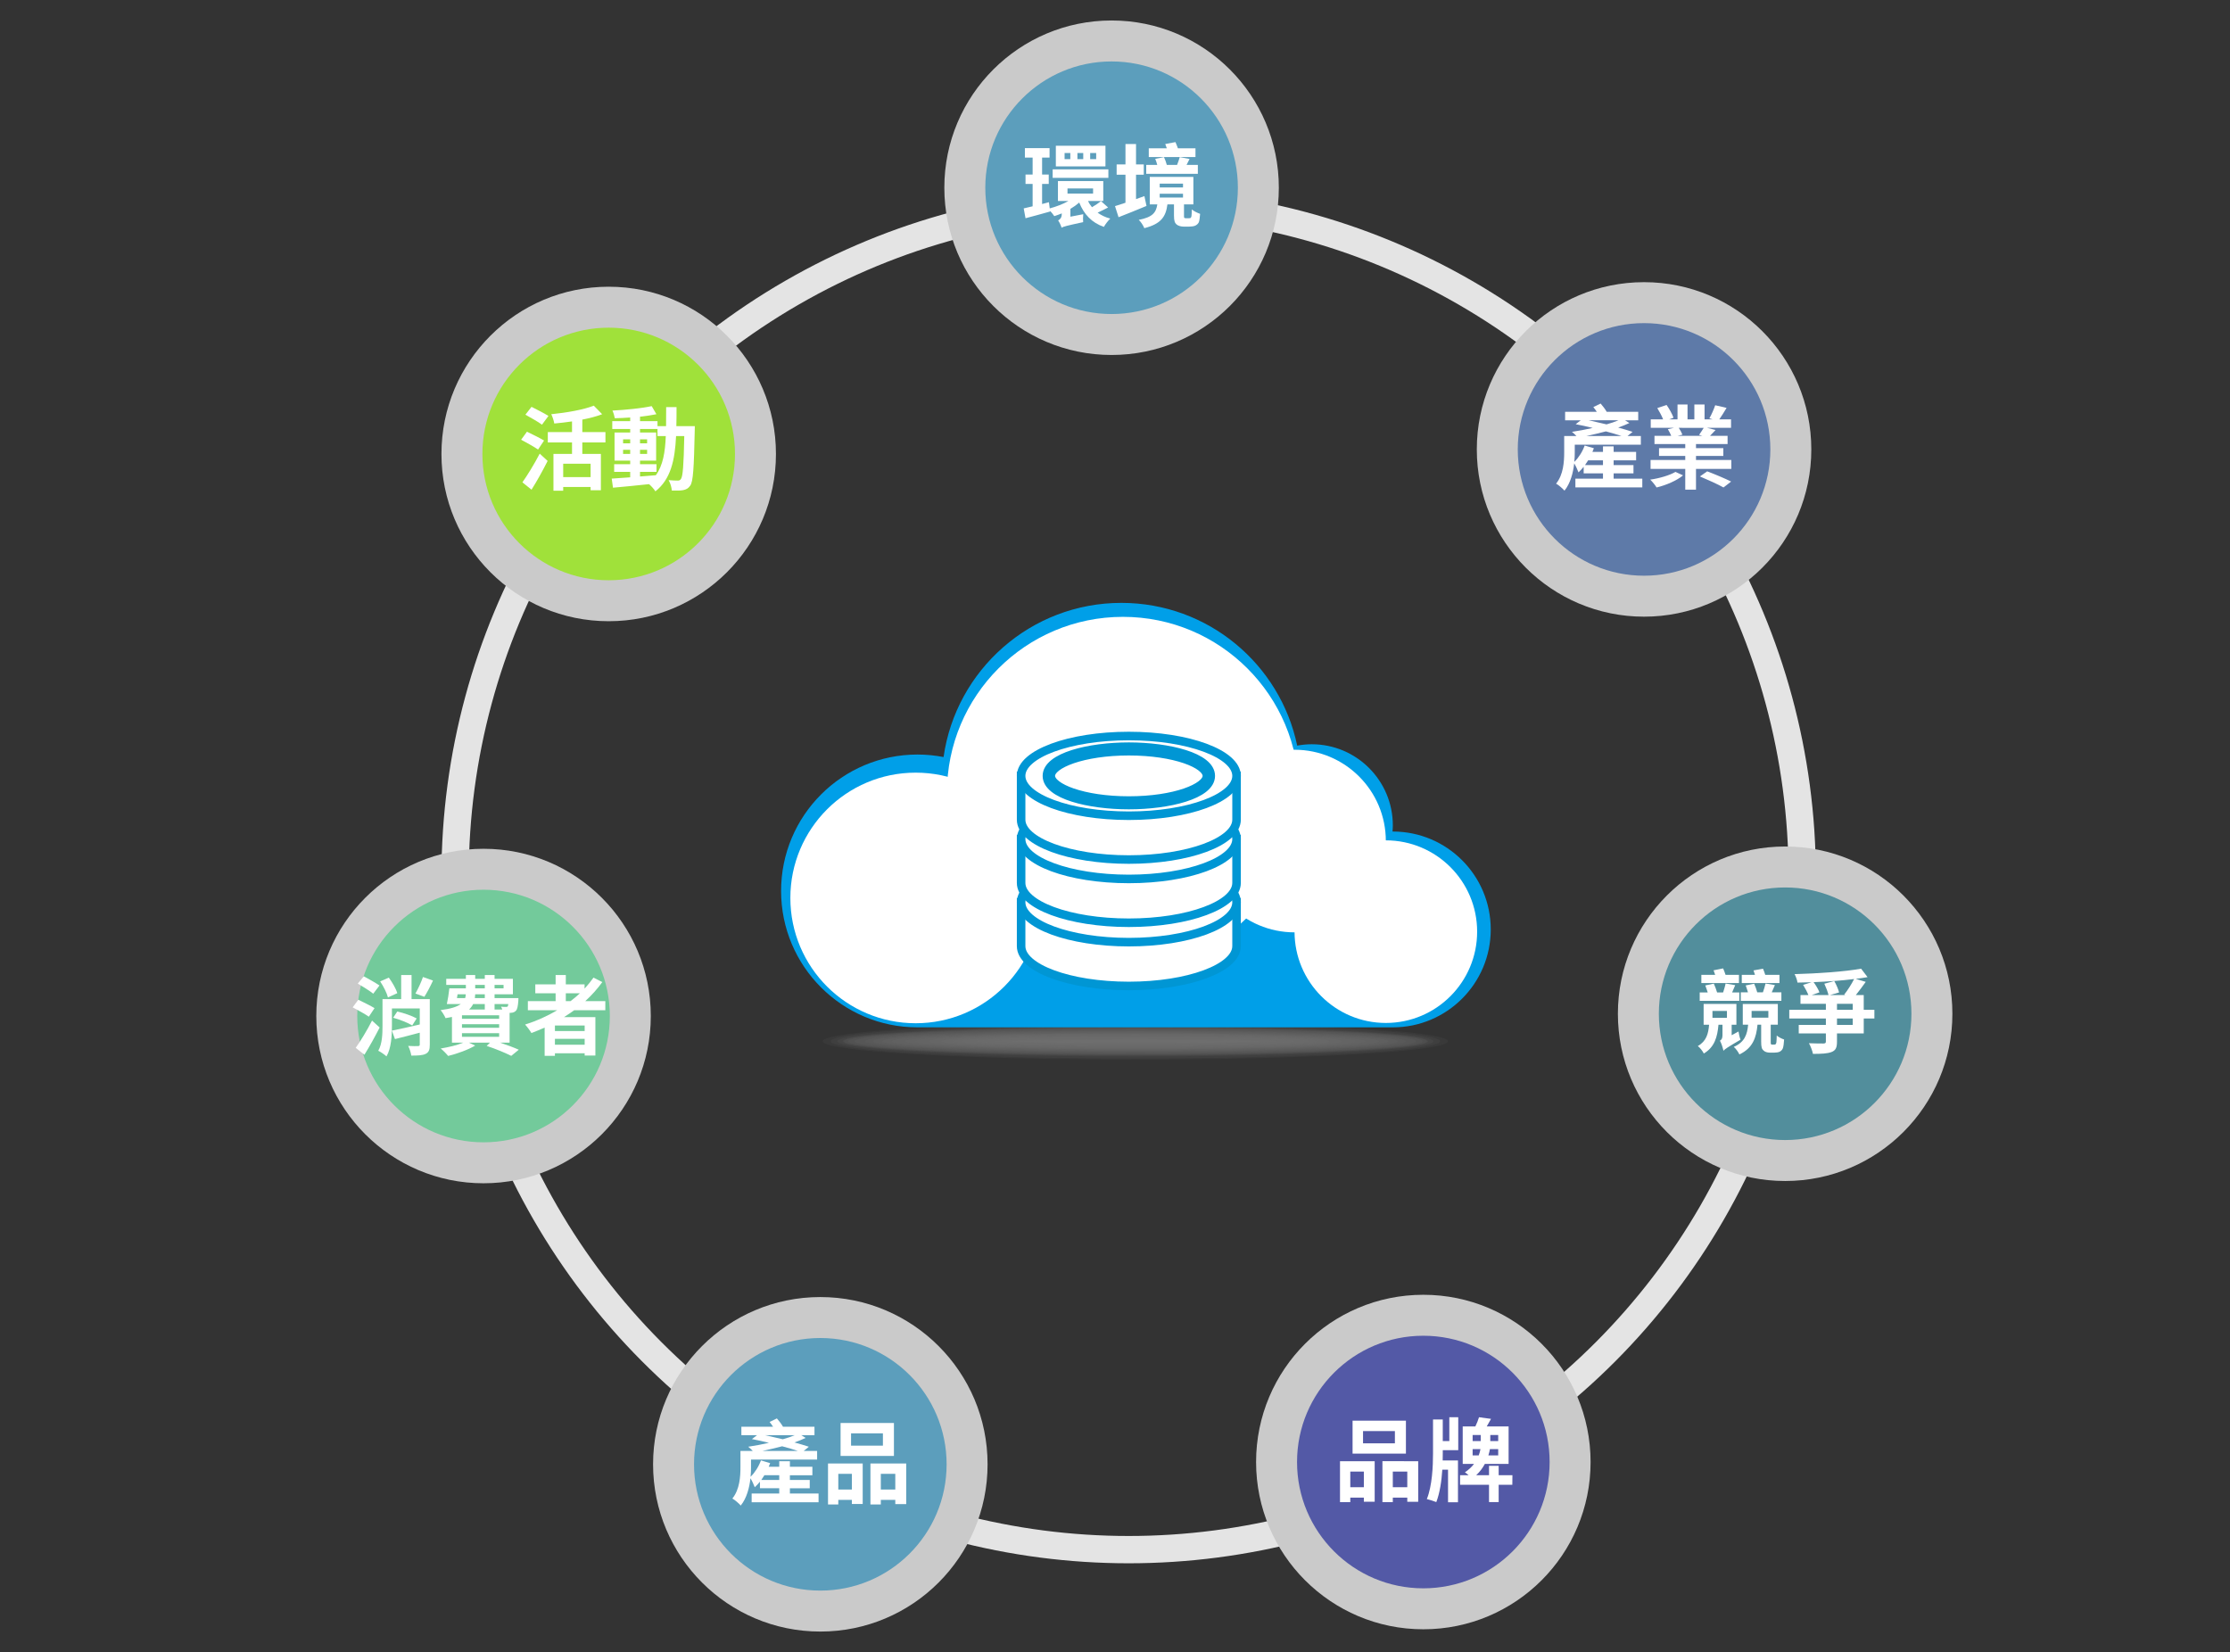 <?xml version="1.0" encoding="utf-8"?>
<!-- Generator: Adobe Illustrator 16.0.3, SVG Export Plug-In . SVG Version: 6.00 Build 0)  -->
<!DOCTYPE svg PUBLIC "-//W3C//DTD SVG 1.1//EN" "http://www.w3.org/Graphics/SVG/1.1/DTD/svg11.dtd">
<svg version="1.1" id="圖層_1" xmlns="http://www.w3.org/2000/svg" xmlns:xlink="http://www.w3.org/1999/xlink" x="0px" y="0px"
	 width="490px" height="363px" viewBox="0 0 490 363" enable-background="new 0 0 490 363" xml:space="preserve">
<rect x="0" y="0" width="490" height="363" fill="#333333" stroke="none"/>
<circle fill="none" stroke="#E4E4E4" stroke-width="6" stroke-miterlimit="10" cx="248" cy="192.5" r="148"/>
<g>
	<g>
		<g opacity="0.5">
			<path opacity="0.1" fill="#B4B4B5" d="M318.137,228.797c0,2.219-30.739,4.018-68.659,4.018c-37.915,0-68.659-1.799-68.659-4.018
				c0-2.223,30.744-4.023,68.659-4.023C287.397,224.773,318.137,226.574,318.137,228.797z"/>
			<ellipse opacity="0.1" fill="#B4B4B5" cx="249.478" cy="228.797" rx="66.921" ry="3.76"/>
			<ellipse opacity="0.1" fill="#B4B4B5" cx="249.478" cy="228.797" rx="65.471" ry="3.33"/>
			<path opacity="0.1" fill="#B4B4B5" d="M313.5,228.797c0,1.74-28.662,3.155-64.022,3.155c-35.355,0-64.025-1.415-64.025-3.155
				c0-1.746,28.67-3.157,64.025-3.157C284.838,225.64,313.5,227.051,313.5,228.797z"/>
			<path opacity="0.1" fill="#B4B4B5" d="M313.793,228.797c0,1.693-28.799,3.07-64.315,3.07c-35.52,0-64.313-1.377-64.313-3.07
				c0-1.696,28.793-3.07,64.313-3.07C284.994,225.727,313.793,227.101,313.793,228.797z"/>
			<ellipse opacity="0.1" fill="#B4B4B5" cx="249.477" cy="228.797" rx="63.157" ry="2.896"/>
			<path opacity="0.1" fill="#B4B4B5" d="M311.186,228.797c0,1.551-27.63,2.809-61.708,2.809c-34.081,0-61.706-1.258-61.706-2.809
				c0-1.555,27.625-2.812,61.706-2.812C283.556,225.985,311.186,227.242,311.186,228.797z"/>
			<path opacity="0.1" fill="#B4B4B5" d="M308.864,228.797c0,1.407-26.581,2.551-59.387,2.551c-32.796,0-59.388-1.144-59.388-2.551
				c0-1.412,26.592-2.553,59.388-2.553C282.283,226.244,308.864,227.385,308.864,228.797z"/>
			<path opacity="0.1" fill="#B4B4B5" d="M307.126,228.797c0,1.313-25.806,2.376-57.648,2.376c-31.835,0-57.648-1.063-57.648-2.376
				s25.813-2.379,57.648-2.379C281.32,226.418,307.126,227.484,307.126,228.797z"/>
			<path opacity="0.1" fill="#B4B4B5" d="M305.098,228.797c0,1.217-24.898,2.206-55.62,2.206c-30.717,0-55.619-0.989-55.619-2.206
				c0-1.221,24.902-2.209,55.619-2.209C280.199,226.588,305.098,227.576,305.098,228.797z"/>
			<ellipse opacity="0.1" fill="#B4B4B5" cx="249.479" cy="228.797" rx="53.592" ry="2.032"/>
			<path opacity="0.1" fill="#B4B4B5" d="M300.18,228.797c0,1.024-22.698,1.857-50.702,1.857c-27.995,0-50.693-0.833-50.693-1.857
				c0-1.03,22.698-1.861,50.693-1.861C277.481,226.936,300.18,227.767,300.18,228.797z"/>
			<path opacity="0.1" fill="#B4B4B5" d="M297.782,228.797c0,0.99-21.623,1.793-48.305,1.793c-26.677,0-48.303-0.803-48.303-1.793
				c0-0.992,21.626-1.796,48.303-1.796C276.159,227.001,297.782,227.805,297.782,228.797z"/>
			<path opacity="0.1" fill="#B4B4B5" d="M294.743,228.797c0,0.918-20.263,1.662-45.266,1.662c-25,0-45.264-0.744-45.264-1.662
				c0-0.922,20.264-1.663,45.264-1.663C274.48,227.134,294.743,227.875,294.743,228.797z"/>
			<path opacity="0.1" fill="#B4B4B5" d="M292.138,228.797c0,0.846-19.098,1.533-42.66,1.533c-23.56,0-42.657-0.688-42.657-1.533
				c0-0.851,19.098-1.537,42.657-1.537C273.04,227.26,292.138,227.946,292.138,228.797z"/>
			<path opacity="0.1" fill="#B4B4B5" d="M289.742,228.797c0,0.739-18.025,1.338-40.265,1.338c-22.238,0-40.267-0.599-40.267-1.338
				c0-0.742,18.028-1.342,40.267-1.342C271.717,227.455,289.742,228.055,289.742,228.797z"/>
			<path opacity="0.1" fill="#B4B4B5" d="M287.573,228.797c0,0.595-17.054,1.08-38.096,1.08c-21.035,0-38.095-0.485-38.095-1.08
				c0-0.598,17.06-1.084,38.095-1.084C270.52,227.713,287.573,228.199,287.573,228.797z"/>
			<path opacity="0.1" fill="#B4B4B5" d="M284.313,228.797c0,0.451-15.595,0.818-34.835,0.818c-19.239,0-34.83-0.367-34.83-0.818
				c0-0.456,15.591-0.822,34.83-0.822C268.718,227.975,284.313,228.341,284.313,228.797z"/>
			<path opacity="0.1" fill="#B4B4B5" d="M280.62,228.797c0,0.309-13.942,0.562-31.143,0.562c-17.194,0-31.143-0.253-31.143-0.562
				c0-0.311,13.948-0.564,31.143-0.564C266.678,228.232,280.62,228.486,280.62,228.797z"/>
			<path opacity="0.1" fill="#B4B4B5" d="M276.707,228.797c0,0.164-12.191,0.303-27.229,0.303c-15.039,0-27.229-0.139-27.229-0.303
				c0-0.168,12.189-0.305,27.229-0.305C264.516,228.492,276.707,228.629,276.707,228.797z"/>
			<path opacity="0.1" fill="#B4B4B5" d="M276.707,228.797c0,0.164-12.191,0.303-27.229,0.303c-15.039,0-27.229-0.139-27.229-0.303
				c0-0.168,12.189-0.305,27.229-0.305C264.516,228.492,276.707,228.629,276.707,228.797z"/>
		</g>
		<g>
			<path fill="#009FE8" d="M306.049,182.711c-0.021,0-0.046,0-0.068,0c0.035-0.449,0.068-0.894,0.068-1.35
				c0-9.846-7.98-17.828-17.828-17.828c-1.09,0-2.152,0.112-3.187,0.3c-3.739-17.909-19.615-31.364-38.636-31.364
				c-19.896,0-36.35,14.728-39.067,33.876c-1.854-0.358-3.768-0.553-5.726-0.553c-16.554,0-29.975,13.42-29.975,29.976
				c0,16.552,13.421,29.973,29.975,29.973h104.443c11.882,0,21.516-9.636,21.516-21.516
				C327.564,192.344,317.931,182.711,306.049,182.711z"/>
			<defs>
				<filter id="Adobe_OpacityMaskFilter" filterUnits="userSpaceOnUse" x="173.666" y="169.773" width="55.064" height="55.064">
					<feFlood  style="flood-color:white;flood-opacity:1" result="back"/>
					<feBlend  in="SourceGraphic" in2="back" mode="normal"/>
				</filter>
			</defs>
			<mask maskUnits="userSpaceOnUse" x="173.666" y="169.773" width="55.064" height="55.064" id="SVGID_1_">
				<g filter="url(#Adobe_OpacityMaskFilter)">
					<defs>
						
							<filter id="Adobe_OpacityMaskFilter_1_" filterUnits="userSpaceOnUse" x="173.666" y="169.773" width="55.064" height="55.064">
							<feFlood  style="flood-color:white;flood-opacity:1" result="back"/>
							<feBlend  in="SourceGraphic" in2="back" mode="normal"/>
						</filter>
					</defs>
					<mask maskUnits="userSpaceOnUse" x="173.666" y="169.773" width="55.064" height="55.064" id="SVGID_1_">
						<g filter="url(#Adobe_OpacityMaskFilter_1_)">
						</g>
					</mask>
					<linearGradient id="SVGID_2_" gradientUnits="userSpaceOnUse" x1="214.967" y1="221.153" x2="187.43" y2="173.458">
						<stop  offset="0.767" style="stop-color:#000000"/>
						<stop  offset="0.81" style="stop-color:#030303"/>
						<stop  offset="0.84" style="stop-color:#0C0C0C"/>
						<stop  offset="0.867" style="stop-color:#1C1C1C"/>
						<stop  offset="0.891" style="stop-color:#323232"/>
						<stop  offset="0.914" style="stop-color:#4E4E4E"/>
						<stop  offset="0.936" style="stop-color:#717171"/>
						<stop  offset="0.956" style="stop-color:#9B9B9B"/>
						<stop  offset="0.976" style="stop-color:#CACACA"/>
						<stop  offset="0.995" style="stop-color:#FFFFFF"/>
						<stop  offset="1" style="stop-color:#EAEAEA"/>
					</linearGradient>
					<circle mask="url(#SVGID_1_)" fill="url(#SVGID_2_)" cx="201.198" cy="197.305" r="27.532"/>
				</g>
			</mask>
			<linearGradient id="SVGID_3_" gradientUnits="userSpaceOnUse" x1="214.967" y1="221.153" x2="187.43" y2="173.458">
				<stop  offset="0.767" style="stop-color:#FFFFFF"/>
				<stop  offset="0.968" style="stop-color:#FFFFFF"/>
				<stop  offset="0.995" style="stop-color:#FFFFFF"/>
				<stop  offset="1" style="stop-color:#FFFFFF"/>
			</linearGradient>
			<circle fill="url(#SVGID_3_)" cx="201.198" cy="197.305" r="27.532"/>
			<defs>
				<filter id="Adobe_OpacityMaskFilter_2_" filterUnits="userSpaceOnUse" x="264.389" y="164.74" width="40.123" height="40.125">
					<feFlood  style="flood-color:white;flood-opacity:1" result="back"/>
					<feBlend  in="SourceGraphic" in2="back" mode="normal"/>
				</filter>
			</defs>
			<mask maskUnits="userSpaceOnUse" x="264.389" y="164.74" width="40.123" height="40.125" id="SVGID_4_">
				<g filter="url(#Adobe_OpacityMaskFilter_2_)">
					<defs>
						
							<filter id="Adobe_OpacityMaskFilter_3_" filterUnits="userSpaceOnUse" x="264.389" y="164.74" width="40.123" height="40.125">
							<feFlood  style="flood-color:white;flood-opacity:1" result="back"/>
							<feBlend  in="SourceGraphic" in2="back" mode="normal"/>
						</filter>
					</defs>
					<mask maskUnits="userSpaceOnUse" x="264.389" y="164.74" width="40.123" height="40.125" id="SVGID_4_">
						<g filter="url(#Adobe_OpacityMaskFilter_3_)">
						</g>
					</mask>
					
						<linearGradient id="SVGID_5_" gradientUnits="userSpaceOnUse" x1="-775.863" y1="572.083" x2="-795.928" y2="537.329" gradientTransform="matrix(0 1 -1 0 839.156 970.698)">
						<stop  offset="0.767" style="stop-color:#000000"/>
						<stop  offset="0.81" style="stop-color:#030303"/>
						<stop  offset="0.84" style="stop-color:#0C0C0C"/>
						<stop  offset="0.867" style="stop-color:#1C1C1C"/>
						<stop  offset="0.891" style="stop-color:#323232"/>
						<stop  offset="0.914" style="stop-color:#4E4E4E"/>
						<stop  offset="0.936" style="stop-color:#717171"/>
						<stop  offset="0.956" style="stop-color:#9B9B9B"/>
						<stop  offset="0.976" style="stop-color:#CACACA"/>
						<stop  offset="0.995" style="stop-color:#FFFFFF"/>
						<stop  offset="1" style="stop-color:#EAEAEA"/>
					</linearGradient>
					<path mask="url(#SVGID_4_)" fill="url(#SVGID_5_)" d="M284.45,204.865c-11.08,0-20.062-8.981-20.062-20.062
						c0-11.081,8.981-20.063,20.062-20.063c11.083,0,20.062,8.982,20.062,20.063C304.512,195.884,295.533,204.865,284.45,204.865z"
						/>
				</g>
			</mask>
			
				<linearGradient id="SVGID_6_" gradientUnits="userSpaceOnUse" x1="-775.863" y1="572.083" x2="-795.928" y2="537.329" gradientTransform="matrix(0 1 -1 0 839.156 970.698)">
				<stop  offset="0.767" style="stop-color:#FFFFFF"/>
				<stop  offset="0.968" style="stop-color:#FFFFFF"/>
				<stop  offset="0.995" style="stop-color:#FFFFFF"/>
				<stop  offset="1" style="stop-color:#FFFFFF"/>
			</linearGradient>
			<path fill="url(#SVGID_6_)" d="M284.45,204.865c-11.08,0-20.062-8.981-20.062-20.062c0-11.081,8.981-20.063,20.062-20.063
				c11.083,0,20.062,8.982,20.062,20.063C304.512,195.884,295.533,204.865,284.45,204.865z"/>
			<defs>
				<filter id="Adobe_OpacityMaskFilter_4_" filterUnits="userSpaceOnUse" x="284.45" y="184.649" width="40.124" height="40.124">
					<feFlood  style="flood-color:white;flood-opacity:1" result="back"/>
					<feBlend  in="SourceGraphic" in2="back" mode="normal"/>
				</filter>
			</defs>
			<mask maskUnits="userSpaceOnUse" x="284.45" y="184.649" width="40.124" height="40.124" id="SVGID_7_">
				<g filter="url(#Adobe_OpacityMaskFilter_4_)">
					<defs>
						
							<filter id="Adobe_OpacityMaskFilter_5_" filterUnits="userSpaceOnUse" x="284.45" y="184.649" width="40.124" height="40.124">
							<feFlood  style="flood-color:white;flood-opacity:1" result="back"/>
							<feBlend  in="SourceGraphic" in2="back" mode="normal"/>
						</filter>
					</defs>
					<mask maskUnits="userSpaceOnUse" x="284.45" y="184.649" width="40.124" height="40.124" id="SVGID_7_">
						<g filter="url(#Adobe_OpacityMaskFilter_5_)">
						</g>
					</mask>
					
						<linearGradient id="SVGID_8_" gradientUnits="userSpaceOnUse" x1="-755.954" y1="552.021" x2="-776.02" y2="517.266" gradientTransform="matrix(0 1 -1 0 839.156 970.698)">
						<stop  offset="0.767" style="stop-color:#000000"/>
						<stop  offset="0.81" style="stop-color:#030303"/>
						<stop  offset="0.84" style="stop-color:#0C0C0C"/>
						<stop  offset="0.867" style="stop-color:#1C1C1C"/>
						<stop  offset="0.891" style="stop-color:#323232"/>
						<stop  offset="0.914" style="stop-color:#4E4E4E"/>
						<stop  offset="0.936" style="stop-color:#717171"/>
						<stop  offset="0.956" style="stop-color:#9B9B9B"/>
						<stop  offset="0.976" style="stop-color:#CACACA"/>
						<stop  offset="0.995" style="stop-color:#FFFFFF"/>
						<stop  offset="1" style="stop-color:#EAEAEA"/>
					</linearGradient>
					<circle mask="url(#SVGID_7_)" fill="url(#SVGID_8_)" cx="304.512" cy="204.711" r="20.062"/>
				</g>
			</mask>
			
				<linearGradient id="SVGID_9_" gradientUnits="userSpaceOnUse" x1="-755.954" y1="552.021" x2="-776.02" y2="517.266" gradientTransform="matrix(0 1 -1 0 839.156 970.698)">
				<stop  offset="0.767" style="stop-color:#FFFFFF"/>
				<stop  offset="0.968" style="stop-color:#FFFFFF"/>
				<stop  offset="0.995" style="stop-color:#FFFFFF"/>
				<stop  offset="1" style="stop-color:#FFFFFF"/>
			</linearGradient>
			<circle fill="url(#SVGID_9_)" cx="304.512" cy="204.711" r="20.062"/>
			<defs>
				<filter id="Adobe_OpacityMaskFilter_6_" filterUnits="userSpaceOnUse" x="208.072" y="135.538" width="77.346" height="77.343">
					<feFlood  style="flood-color:white;flood-opacity:1" result="back"/>
					<feBlend  in="SourceGraphic" in2="back" mode="normal"/>
				</filter>
			</defs>
			<mask maskUnits="userSpaceOnUse" x="208.072" y="135.538" width="77.346" height="77.343" id="SVGID_10_">
				<g filter="url(#Adobe_OpacityMaskFilter_6_)">
					<defs>
						
							<filter id="Adobe_OpacityMaskFilter_7_" filterUnits="userSpaceOnUse" x="208.072" y="135.538" width="77.346" height="77.343">
							<feFlood  style="flood-color:white;flood-opacity:1" result="back"/>
							<feBlend  in="SourceGraphic" in2="back" mode="normal"/>
						</filter>
					</defs>
					<mask maskUnits="userSpaceOnUse" x="208.072" y="135.538" width="77.346" height="77.343" id="SVGID_10_">
						<g filter="url(#Adobe_OpacityMaskFilter_7_)">
						</g>
					</mask>
					<linearGradient id="SVGID_11_" gradientUnits="userSpaceOnUse" x1="266.083" y1="207.706" x2="227.404" y2="140.713">
						<stop  offset="0.767" style="stop-color:#000000"/>
						<stop  offset="0.81" style="stop-color:#030303"/>
						<stop  offset="0.84" style="stop-color:#0C0C0C"/>
						<stop  offset="0.867" style="stop-color:#1C1C1C"/>
						<stop  offset="0.891" style="stop-color:#323232"/>
						<stop  offset="0.914" style="stop-color:#4E4E4E"/>
						<stop  offset="0.936" style="stop-color:#717171"/>
						<stop  offset="0.956" style="stop-color:#9B9B9B"/>
						<stop  offset="0.976" style="stop-color:#CACACA"/>
						<stop  offset="0.995" style="stop-color:#FFFFFF"/>
						<stop  offset="1" style="stop-color:#EAEAEA"/>
					</linearGradient>
					<path mask="url(#SVGID_10_)" fill="url(#SVGID_11_)" d="M285.418,174.213c0,21.357-17.315,38.668-38.677,38.668
						c-21.356,0-38.669-17.311-38.669-38.668c0-21.36,17.313-38.675,38.669-38.675C268.103,135.538,285.418,152.853,285.418,174.213
						z"/>
				</g>
			</mask>
			<linearGradient id="SVGID_12_" gradientUnits="userSpaceOnUse" x1="266.083" y1="207.706" x2="227.404" y2="140.713">
				<stop  offset="0.767" style="stop-color:#FFFFFF"/>
				<stop  offset="0.968" style="stop-color:#FFFFFF"/>
				<stop  offset="0.995" style="stop-color:#FFFFFF"/>
				<stop  offset="1" style="stop-color:#FFFFFF"/>
			</linearGradient>
			<path fill="url(#SVGID_12_)" d="M285.418,174.213c0,21.357-17.315,38.668-38.677,38.668c-21.356,0-38.669-17.311-38.669-38.668
				c0-21.36,17.313-38.675,38.669-38.675C268.103,135.538,285.418,152.853,285.418,174.213z"/>
		</g>
	</g>
	<g>
		<g>
			<path fill="#FFFFFF" stroke="#0096D4" stroke-width="1.878" stroke-miterlimit="10" d="M224.371,198.259v9.628
				c0,4.836,10.598,8.759,23.671,8.759c13.072,0,23.668-3.923,23.668-8.759v-9.628H224.371z"/>
			
				<ellipse fill="#FFFFFF" stroke="#0096D4" stroke-width="1.878" stroke-miterlimit="10" cx="248.041" cy="198.259" rx="23.669" ry="8.759"/>
		</g>
		<g>
			<path fill="#FFFFFF" stroke="#0096D4" stroke-width="1.878" stroke-miterlimit="10" d="M224.371,184.37v9.627
				c0,4.838,10.598,8.759,23.671,8.759c13.072,0,23.668-3.921,23.668-8.759v-9.627H224.371z"/>
			
				<ellipse fill="#FFFFFF" stroke="#0096D4" stroke-width="1.878" stroke-miterlimit="10" cx="248.041" cy="184.37" rx="23.669" ry="8.759"/>
		</g>
		<g>
			<path fill="#FFFFFF" stroke="#0096D4" stroke-width="1.878" stroke-miterlimit="10" d="M224.371,170.482v9.625
				c0,4.838,10.598,8.76,23.671,8.76c13.072,0,23.668-3.922,23.668-8.76v-9.625H224.371z"/>
			
				<ellipse fill="#FFFFFF" stroke="#0096D4" stroke-width="1.878" stroke-miterlimit="10" cx="248.041" cy="170.482" rx="23.669" ry="8.758"/>
			<g>
				<path fill="#FFFFFF" stroke="#0096D4" stroke-width="1.878" stroke-miterlimit="10" d="M248.042,176.896
					c-8.728,0-18.001-2.25-18.001-6.414c0-4.168,9.273-6.416,18.001-6.416s17.999,2.248,17.999,6.416
					C266.041,174.646,256.77,176.896,248.042,176.896z M248.042,165.06c-10.107,0-17.149,2.857-17.149,5.423
					c0,2.563,7.042,5.422,17.149,5.422c10.106,0,17.148-2.858,17.148-5.422C265.19,167.917,258.148,165.06,248.042,165.06z"/>
			</g>
		</g>
	</g>
</g>
<circle fill="#CACACA" cx="392.25" cy="222.75" r="36.75"/>
<circle fill="#528E9C" cx="392.25" cy="222.75" r="27.75"/>
<g>
	<path fill="#FFFFFF" d="M382.002,226.649c0.08,0.561,0.28,1.4,0.44,1.801c-2.9,1.7-3.441,2.08-3.761,2.44l-0.021-0.16
		c-0.14-0.601-0.439-1.561-0.74-2.061c0.32-0.18,0.561-0.46,0.561-1.181v-2.32h-0.88c-0.24,2.701-0.86,4.921-3.221,6.321
		c-0.24-0.5-0.841-1.3-1.32-1.641c1.88-1.06,2.32-2.72,2.48-4.681h-1.2v-4.581h7.201v4.581h-1.04v2.301L382.002,226.649z
		 M382.182,219.908h-8.701v-1.841h1.76c-0.16-0.52-0.359-1.06-0.54-1.54l1.881-0.4c0.26,0.601,0.54,1.32,0.72,1.94h1.32
		c0.2-0.64,0.44-1.38,0.54-1.96l2.121,0.359l-0.681,1.601h1.58V219.908z M382.103,216.007h-8.263v-1.8h3.041
		c-0.12-0.36-0.24-0.7-0.36-1.001l2.101-0.42c0.2,0.42,0.38,0.961,0.54,1.421h2.941V216.007z M376.281,223.648h3.181v-1.52h-3.181
		V223.648z M389.804,229.53c0.12,0,0.26-0.021,0.32-0.061c0.08-0.04,0.14-0.16,0.2-0.399c0.04-0.261,0.06-0.82,0.08-1.541
		c0.359,0.341,1.08,0.7,1.62,0.881c-0.04,0.76-0.141,1.6-0.28,1.94c-0.14,0.34-0.4,0.6-0.7,0.74c-0.28,0.14-0.76,0.199-1.101,0.199
		h-1.1c-0.48,0-1.04-0.14-1.36-0.479c-0.36-0.32-0.5-0.721-0.5-1.961v-3.7h-0.801c-0.279,2.88-1.04,5.141-3.98,6.541
		c-0.24-0.521-0.8-1.3-1.24-1.66c2.4-1.04,2.961-2.741,3.16-4.881h-1.18v-4.541h7.701v4.541h-1.56v3.761c0,0.279,0,0.439,0.06,0.54
		c0.06,0.06,0.14,0.08,0.26,0.08H389.804z M391.424,219.908h-8.922v-1.86h1.58c-0.159-0.521-0.319-1.061-0.5-1.521l1.86-0.38
		c0.261,0.6,0.521,1.3,0.681,1.9h1.24c0.22-0.641,0.46-1.381,0.58-1.94l2.061,0.34c-0.24,0.58-0.48,1.101-0.7,1.601h2.12V219.908z
		 M391.004,216.007h-8.281v-1.8h2.9c-0.101-0.341-0.221-0.681-0.32-0.98l2.08-0.38c0.181,0.399,0.36,0.9,0.5,1.36h3.121V216.007z
		 M384.883,223.608h3.681v-1.479h-3.681V223.608z"/>
	<path fill="#FFFFFF" d="M411.864,223.789h-2.341v3.28h-5.881v1.82c0,1.32-0.28,1.921-1.221,2.28c-0.92,0.341-2.221,0.4-4.061,0.4
		c-0.12-0.68-0.521-1.7-0.88-2.341c1.28,0.061,2.76,0.061,3.181,0.061c0.42-0.021,0.54-0.101,0.54-0.46v-1.761h-5.962v-1.86h5.962
		v-1.42h-8.042v-1.9h8.042v-1.32h-5.581v-1.921h1.74c-0.261-0.68-0.74-1.561-1.16-2.24l1.86-0.58c-1.061,0.04-2.081,0.06-3.101,0.08
		c-0.061-0.561-0.36-1.36-0.641-1.86c5.121-0.141,10.982-0.54,14.623-1.2l1.421,1.86c-0.801,0.14-1.681,0.26-2.601,0.38l2.2,0.66
		c-0.721,1-1.5,2.061-2.181,2.9h1.74v3.241h2.341V223.789z M405.223,218.548c0.74-0.92,1.641-2.341,2.181-3.421
		c-2.761,0.34-5.882,0.561-8.902,0.68c0.521,0.7,1.061,1.621,1.28,2.241l-1.7,0.6h3.701c-0.16-0.7-0.561-1.72-0.921-2.5l2.181-0.58
		c0.46,0.78,0.881,1.8,1.061,2.5l-2.021,0.58h3.44L405.223,218.548z M403.643,221.889h3.461v-1.32h-3.461V221.889z M407.104,223.789
		h-3.461v1.42h3.461V223.789z"/>
</g>
<circle fill="#CACACA" cx="312.75" cy="321.25" r="36.75"/>
<circle fill="#5359A6" cx="312.75" cy="321.25" r="27.75"/>
<g>
	<path fill="#FFFFFF" d="M294.44,321.068h7.621v8.902h-2.38v-0.9h-2.98v1h-2.261V321.068z M296.701,323.349v3.441h2.98v-3.441
		H296.701z M308.924,319.408h-11.723v-7.241h11.723V319.408z M306.503,314.447h-7.002v2.7h7.002V314.447z M311.624,321.068v8.922
		h-2.4v-0.92h-3.181v1h-2.28v-9.002H311.624z M309.224,326.79v-3.441h-3.181v3.441H309.224z"/>
	<path fill="#FFFFFF" d="M318.461,311.406h1.961v7.242h-3.401v0.68c0,0.5,0,1.04-0.02,1.58h3.36v9.183h-2.181v-7.162h-1.26
		c-0.16,2.461-0.54,5.102-1.32,7.122c-0.48-0.2-1.5-0.521-2.08-0.66c1.18-2.901,1.36-7.262,1.36-10.042v-7.442h2.14v4.741h1.44
		V311.406z M332.304,326.25h-3v3.801h-2.121v-3.801h-6.361v-2.101h1.881c-0.26-0.24-0.58-0.48-0.82-0.641c0.84-0.56,1.5-1.18,2-1.84
		h-2.48v-8.242h2.781c0.32-0.66,0.62-1.42,0.8-2.021l2.641,0.36c-0.32,0.6-0.64,1.16-0.94,1.66h4.802v8.242h-5.222
		c-0.46,0.86-1.08,1.72-1.9,2.48h2.82v-2.061h2.121v2.061h3.021L332.304,326.25z M323.582,316.647h1.78v-1.34h-1.78V316.647z
		 M324.923,319.788c0.2-0.5,0.3-0.96,0.38-1.38h-1.721v1.38H324.923z M329.203,318.408h-1.82c-0.06,0.399-0.18,0.86-0.34,1.38h2.16
		V318.408z M329.203,315.308h-1.74v1.34h1.74V315.308z"/>
</g>
<circle fill="#CACACA" cx="361.25" cy="98.75" r="36.75"/>
<circle fill="#5E7AA8" cx="361.25" cy="98.75" r="27.75"/>
<g>
	<path fill="#FFFFFF" d="M360.864,105.17v1.921h-14.703v-1.921h6.062v-1.16h-4.241v-1.44c-0.36,0.46-0.76,0.86-1.141,1.221
		c-0.14-0.421-0.6-1.421-0.939-1.98c-0.24,2.08-0.82,4.381-2.141,6.001c-0.36-0.44-1.341-1.28-1.841-1.54
		c1.62-2.001,1.78-4.842,1.78-6.901v-3.562h2.701c-0.32-0.34-0.721-0.7-1.001-0.92c1.44-0.22,3.021-0.5,4.562-0.86
		c-1.261-0.32-2.561-0.6-3.741-0.82l1.12-0.859h-3.44v-1.861h6.962c-0.24-0.38-0.521-0.739-0.761-1.04l1.601-0.78
		c0.46,0.521,1,1.221,1.34,1.82h6.922v1.861h-2.9l0.96,0.6c-0.72,0.34-1.561,0.681-2.46,1c1.18,0.32,2.26,0.641,3.16,0.94
		l-1.12,0.92h2.94v1.9h-14.523v1.681c0,0.641-0.02,1.34-0.1,2.101c0.96-0.94,1.78-2.221,2.28-3.601l2.021,0.6
		c-0.1,0.261-0.2,0.521-0.32,0.801h2.321v-1.221h2.34v1.221h4.941v1.86h-4.941v1.04h4.361v1.82h-4.361v1.16H360.864z
		 M352.223,102.189v-1.04h-3.261c-0.221,0.359-0.44,0.7-0.681,1.04H352.223z M356.303,95.808c-0.979-0.34-2.18-0.68-3.44-1.02
		c-1.44,0.38-2.9,0.72-4.301,1.02H356.303z M349.102,92.348c1.261,0.279,2.581,0.58,3.901,0.899c0.96-0.26,1.88-0.58,2.62-0.899
		H349.102z"/>
	<path fill="#FFFFFF" d="M369.821,104.45c-1.359,1.14-3.761,2.18-5.82,2.66c-0.301-0.5-0.921-1.28-1.4-1.721
		c2-0.279,4.32-0.96,5.541-1.7L369.821,104.45z M380.424,101.069v1.96h-7.762v4.562h-2.36v-4.562h-7.621v-1.96h7.621v-0.881h-5.761
		v-1.72h5.761v-0.9h-6.762v-1.801h3.682c-0.181-0.46-0.48-1.02-0.74-1.46l1.34-0.3h-5.101v-1.86h2.72
		c-0.3-0.761-0.819-1.721-1.28-2.48l2.041-0.681c0.6,0.84,1.26,2.041,1.521,2.801l-0.961,0.36h1.841v-3.261h2.2v3.261h1.501v-3.261
		h2.24v3.261h1.78l-0.721-0.221c0.461-0.8,1.001-2.021,1.28-2.88l2.501,0.58c-0.561,0.92-1.101,1.82-1.601,2.521h2.581v1.86h-5.281
		l1.88,0.479c-0.439,0.48-0.859,0.921-1.22,1.28h3.86v1.801h-6.941v0.9h6.002v1.72h-6.002v0.881H380.424z M368.882,94.008
		c0.319,0.5,0.64,1.08,0.8,1.5l-1.08,0.26h5.461l-0.72-0.22c0.32-0.46,0.74-1.061,1.02-1.54H368.882z M375.123,103.569
		c1.62,0.601,3.98,1.601,5.261,2.241l-1.68,1.3c-1.161-0.66-3.501-1.721-5.182-2.421L375.123,103.569z"/>
</g>
<circle fill="#CACACA" cx="244.25" cy="41.25" r="36.75"/>
<circle fill="#5C9EBC" cx="244.25" cy="41.25" r="27.75"/>
<g>
	<path fill="#FFFFFF" d="M243.484,45.59c-0.78,0.399-1.561,0.8-2.301,1.14c0.78,0.561,1.7,1.021,2.78,1.301
		c-0.46,0.439-1.1,1.24-1.4,1.82c-2.66-0.9-4.4-2.781-5.421-5.342c-0.58,0.501-1.22,0.961-1.94,1.381v1.721l2.82-0.541
		c-0.06,0.521-0.06,1.301-0.02,1.741c-3.701,0.8-4.361,0.979-4.741,1.22c-0.12-0.46-0.479-1.22-0.76-1.601
		c0.359-0.159,0.8-0.56,0.8-1.36v-0.18c-0.56,0.24-1.101,0.42-1.641,0.601c-0.22-0.341-0.58-0.78-0.92-1.16l0.021,0.14
		c-1.841,0.54-3.801,1.04-5.422,1.48l-0.399-2.161c0.58-0.119,1.22-0.279,1.96-0.46v-4.921h-1.561v-2.061h1.561v-3.721h-1.7v-2.08
		h5.421v2.08h-1.64v3.721h1.46v2.061h-1.46v4.421l1.5-0.399l0.18,1.359c1.421-0.38,2.9-0.939,4.101-1.62h-2.3v-4.381h9.962v4.381
		h-3.341c0.22,0.5,0.521,0.96,0.86,1.36c0.74-0.42,1.48-0.94,1.98-1.34L243.484,45.59z M243.544,39.088h-12.242v-1.88h12.242V39.088
		z M242.904,36.567h-10.902v-4.541h10.902V36.567z M235.183,33.627h-1.261v1.34h1.261V33.627z M234.563,42.529h5.621v-1.121h-5.621
		V42.529z M238.022,33.627h-1.28v1.34h1.28V33.627z M240.863,33.627h-1.32v1.34h1.32V33.627z"/>
	<path fill="#FFFFFF" d="M251.922,45.249c-2.061,0.86-4.341,1.781-6.142,2.48l-0.78-2.44c0.66-0.199,1.44-0.439,2.301-0.74v-6.161
		h-1.94v-2.26h1.94v-4.481h2.32v4.481h1.7v2.26h-1.7v5.361c0.62-0.22,1.221-0.44,1.841-0.66L251.922,45.249z M261.163,47.95
		c0.141,0,0.301,0,0.4-0.04c0.101-0.04,0.181-0.16,0.24-0.4c0.04-0.24,0.06-0.78,0.08-1.5c0.4,0.38,1.26,0.78,1.82,0.98
		c-0.06,0.739-0.14,1.54-0.3,1.88c-0.181,0.34-0.46,0.58-0.841,0.74c-0.3,0.12-0.859,0.18-1.24,0.18h-1.28
		c-0.52,0-1.16-0.16-1.52-0.479c-0.381-0.34-0.561-0.761-0.561-1.98v-2.421h-1.44c-0.34,2.641-1.34,4.281-5.081,5.222
		c-0.2-0.54-0.76-1.421-1.22-1.82c3.08-0.601,3.801-1.621,4.08-3.401h-1.66v-6.041h9.582v6.041h-2.061v2.48c0,0.261,0,0.4,0.08,0.48
		c0.08,0.06,0.2,0.08,0.36,0.08H261.163z M263.204,38.188h-11.343v-1.96h2.421c-0.101-0.44-0.28-0.92-0.44-1.32l1.921-0.38
		c0.24,0.5,0.5,1.2,0.62,1.7h2.26c0.221-0.561,0.44-1.2,0.581-1.7l2.16,0.399c-0.24,0.461-0.44,0.9-0.66,1.301h2.48V38.188z
		 M262.684,34.507h-10.262v-1.92h3.961c-0.12-0.32-0.24-0.66-0.341-0.94l2.241-0.42c0.18,0.4,0.38,0.92,0.54,1.36h3.86V34.507z
		 M254.822,41.188h5.121v-0.84h-5.121V41.188z M254.822,43.409h5.121v-0.841h-5.121V43.409z"/>
</g>
<circle fill="#CACACA" cx="106.25" cy="223.25" r="36.75"/>
<circle fill="#73CA9B" cx="106.25" cy="223.25" r="27.75"/>
<g>
	<path fill="#FFFFFF" d="M81.047,223.396c-0.779-0.552-2.413-1.444-3.553-2.052l1.234-1.672c1.045,0.513,2.735,1.33,3.571,1.843
		L81.047,223.396z M83.421,225.771c-1.007,1.976-2.203,4.142-3.344,5.984l-1.918-1.52c1.025-1.425,2.47-3.78,3.59-5.984
		L83.421,225.771z M82.016,218.343c-0.741-0.607-2.318-1.577-3.4-2.223l1.329-1.596c1.045,0.57,2.641,1.463,3.438,2.014
		L82.016,218.343z M94.439,229.532c0,1.102-0.19,1.672-0.912,2.032c-0.703,0.343-1.729,0.381-3.153,0.381
		c-0.076-0.608-0.38-1.539-0.684-2.128c0.874,0.057,1.861,0.057,2.165,0.038c0.285-0.02,0.38-0.096,0.38-0.342v-2.604
		c-1.899,0.514-3.875,1.007-5.452,1.406l-0.665-1.861c1.577-0.305,3.876-0.817,6.117-1.35v-3.514h-6.117v3.799
		c0,2.128-0.151,4.978-1.196,6.726c-0.38-0.361-1.311-1.007-1.805-1.235c0.874-1.539,0.931-3.704,0.931-5.49v-5.851h4.104v-5.301
		h2.279v5.301h4.009V229.532z M85.245,219.16c-0.229-0.932-0.969-2.413-1.71-3.515l1.899-0.836c0.76,1.045,1.577,2.432,1.862,3.419
		L85.245,219.16z M87.297,222.256c1.425,0.323,3.286,0.97,4.255,1.521l-0.969,1.538c-0.931-0.569-2.773-1.311-4.198-1.69
		L87.297,222.256z M95.143,215.455c-0.608,1.33-1.33,2.679-1.9,3.571l-1.956-0.722c0.551-0.969,1.272-2.488,1.652-3.628
		L95.143,215.455z"/>
	<path fill="#FFFFFF" d="M109.887,229.096c1.558,0.531,3.097,1.102,4.104,1.558l-1.652,1.349c-1.216-0.608-3.344-1.52-5.396-2.185
		l0.722-0.722h-4.635l1.387,0.646c-1.558,0.931-4.009,1.805-5.946,2.279c-0.342-0.437-1.14-1.254-1.634-1.634
		c1.729-0.284,3.609-0.722,4.958-1.291h-2.488v-5.643c-0.438,0.095-0.912,0.189-1.406,0.266c-0.189-0.493-0.722-1.349-1.083-1.767
		c2.261-0.285,3.61-0.741,4.427-1.33h-3.059c0.209-0.949,0.438-2.336,0.551-3.457h3.629v-0.76h-4.313v-1.33h4.313v-0.836h2.052
		v0.836h2.108v-0.836h2.146v0.836h4.027v3.4h-4.027v0.836h5.243c0,0-0.019,0.361-0.019,0.589c-0.095,1.178-0.209,1.843-0.532,2.185
		c-0.266,0.305-0.665,0.438-1.083,0.456c-0.075,0-0.189,0.02-0.304,0.02v6.535H109.887z M100.407,219.312h1.805
		c0.076-0.266,0.114-0.551,0.133-0.836h-1.805L100.407,219.312z M101.509,223.092v0.76h8.169v-0.76H101.509z M101.509,225.049v0.779
		h8.169v-0.779H101.509z M101.509,227.822h8.169v-0.798h-8.169V227.822z M103.96,220.622c-0.209,0.438-0.513,0.836-0.893,1.197
		h3.457v-1.197H103.96z M106.524,218.476h-2.108c-0.02,0.285-0.038,0.57-0.076,0.836h2.185V218.476z M104.416,217.165h2.108v-0.76
		h-2.108V217.165z M108.671,216.405v0.76h1.976v-0.76H108.671z M108.671,220.622v1.197h1.691c-0.076-0.228-0.152-0.456-0.267-0.627
		c0.456,0.057,0.855,0.076,1.064,0.057c0.171,0,0.284,0,0.398-0.113c0.057-0.096,0.114-0.247,0.133-0.514H108.671z"/>
	<path fill="#FFFFFF" d="M126.17,221.972c-0.74,0.531-1.462,1.025-2.241,1.52h6.896v8.435h-2.355v-0.494h-6.535v0.57h-2.261v-6.212
		c-0.949,0.418-1.938,0.836-2.906,1.196c-0.285-0.494-0.95-1.405-1.387-1.861c2.488-0.779,4.883-1.862,7.067-3.153h-6.459v-1.995
		h6.098v-1.729h-4.464v-1.957h4.464v-2.052h2.241v2.052h4.123v0.931c0.722-0.778,1.367-1.576,1.956-2.412l1.938,0.987
		c-1.083,1.501-2.355,2.907-3.743,4.18h4.408v1.995H126.17z M128.469,225.334h-6.535v1.216h6.535V225.334z M128.469,229.551v-1.291
		h-6.535v1.291H128.469z M124.327,219.977h1.045c0.723-0.551,1.406-1.121,2.052-1.729h-3.097V219.977z"/>
</g>
<circle fill="#CACACA" cx="133.75" cy="99.75" r="36.75"/>
<circle fill="#A0E13A" cx="133.75" cy="99.75" r="27.75"/>
<g>
	<path fill="#FFFFFF" d="M118.231,98.778c-0.82-0.58-2.541-1.521-3.722-2.16l1.28-1.761c1.101,0.54,2.881,1.4,3.761,1.94
		L118.231,98.778z M114.79,105.98c1.061-1.501,2.601-3.981,3.801-6.302l1.74,1.601c-1.06,2.101-2.32,4.381-3.54,6.321L114.79,105.98
		z M119.091,93.317c-0.78-0.601-2.48-1.54-3.641-2.2l1.341-1.721c1.12,0.561,2.86,1.44,3.721,2L119.091,93.317z M127.953,97.218
		v2.521h4.081v7.982h-2.261V107h-6.021v0.82h-2.141v-8.082h4.081v-2.521h-5.321v-2.28h5.321v-2.34c-1.32,0.199-2.641,0.34-3.9,0.46
		c-0.08-0.58-0.4-1.501-0.66-2.041c3.4-0.34,7.142-1,9.342-1.88l1.84,1.88c-1.3,0.5-2.78,0.881-4.36,1.181v2.74h5.081v2.28H127.953z
		 M129.773,101.899h-6.021v2.94h6.021V101.899z"/>
	<path fill="#FFFFFF" d="M152.674,93.638c0,0-0.02,0.78-0.02,1.06c-0.181,8.182-0.341,11.083-0.98,12.003
		c-0.46,0.66-0.92,0.86-1.58,1c-0.601,0.12-1.521,0.101-2.48,0.08c-0.04-0.66-0.301-1.62-0.7-2.28c0.88,0.08,1.64,0.1,2.021,0.1
		c0.3,0,0.5-0.08,0.68-0.34c0.42-0.54,0.62-2.98,0.74-9.441h-1.801c-0.26,5.36-1.18,9.481-4.541,12.143
		c-0.3-0.48-0.88-1.141-1.399-1.581c-2.881,0.301-5.762,0.601-7.922,0.78l-0.28-2c1.12-0.08,2.521-0.181,4.061-0.28v-1.2h-3.521
		v-1.681h3.521v-0.78h-3.44v-6.181h3.44v-0.78h-3.94v-1.721h3.94v-0.8c-1.16,0.08-2.3,0.14-3.381,0.16
		c-0.079-0.48-0.3-1.221-0.52-1.681c2.961-0.16,6.421-0.5,8.622-0.98l1.04,1.78c-1.061,0.221-2.301,0.4-3.601,0.54v0.98h3.841v1.101
		h1.88c0.021-1.32,0.021-2.701,0.021-4.182h2.28c0,1.461,0,2.861-0.04,4.182H152.674z M136.911,97.418h1.56v-0.88h-1.56V97.418z
		 M138.471,99.738v-0.899h-1.56v0.899H138.471z M140.632,104.7c1.14-0.08,2.32-0.181,3.48-0.28c1.561-2.161,2.04-5.021,2.181-8.602
		h-1.82v-1.561h-3.841v0.78h3.54v6.181h-3.54v0.78h3.62v1.681h-3.62V104.7z M142.191,97.418v-0.88h-1.56v0.88H142.191z
		 M140.632,98.839v0.899h1.56v-0.899H140.632z"/>
</g>
<circle fill="#CACACA" cx="180.25" cy="321.75" r="36.75"/>
<circle fill="#5C9EBC" cx="180.25" cy="321.75" r="27.75"/>
<g>
	<path fill="#FFFFFF" d="M179.864,328.17v1.921h-14.703v-1.921h6.062v-1.16h-4.241v-1.44c-0.36,0.46-0.76,0.86-1.141,1.221
		c-0.14-0.421-0.6-1.421-0.939-1.98c-0.24,2.08-0.82,4.381-2.141,6.001c-0.36-0.44-1.341-1.28-1.841-1.54
		c1.62-2.001,1.78-4.842,1.78-6.901v-3.562h2.701c-0.32-0.34-0.721-0.7-1.001-0.92c1.44-0.22,3.021-0.5,4.562-0.86
		c-1.261-0.32-2.561-0.6-3.741-0.82l1.12-0.859h-3.44v-1.861h6.962c-0.24-0.38-0.521-0.739-0.761-1.04l1.601-0.78
		c0.46,0.521,1,1.221,1.34,1.82h6.922v1.861h-2.9l0.96,0.6c-0.72,0.34-1.561,0.681-2.46,1c1.18,0.32,2.26,0.641,3.16,0.94
		l-1.12,0.92h2.94v1.9h-14.523v1.681c0,0.641-0.02,1.34-0.1,2.101c0.96-0.94,1.78-2.221,2.28-3.601l2.021,0.6
		c-0.1,0.261-0.2,0.521-0.32,0.801h2.321v-1.221h2.34v1.221h4.941v1.86h-4.941v1.04h4.361v1.82h-4.361v1.16H179.864z
		 M171.223,325.189v-1.04h-3.261c-0.221,0.359-0.44,0.7-0.681,1.04H171.223z M175.303,318.808c-0.979-0.34-2.18-0.68-3.44-1.02
		c-1.44,0.38-2.9,0.72-4.301,1.02H175.303z M168.102,315.348c1.261,0.279,2.581,0.58,3.901,0.899c0.96-0.26,1.88-0.58,2.62-0.899
		H168.102z"/>
	<path fill="#FFFFFF" d="M181.94,321.568h7.621v8.902h-2.38v-0.9h-2.98v1h-2.261V321.568z M184.201,323.849v3.441h2.98v-3.441
		H184.201z M196.424,319.908h-11.723v-7.241h11.723V319.908z M194.003,314.947h-7.002v2.7h7.002V314.947z M199.124,321.568v8.922
		h-2.4v-0.92h-3.181v1h-2.28v-9.002H199.124z M196.724,327.29v-3.441h-3.181v3.441H196.724z"/>
</g>
</svg>
